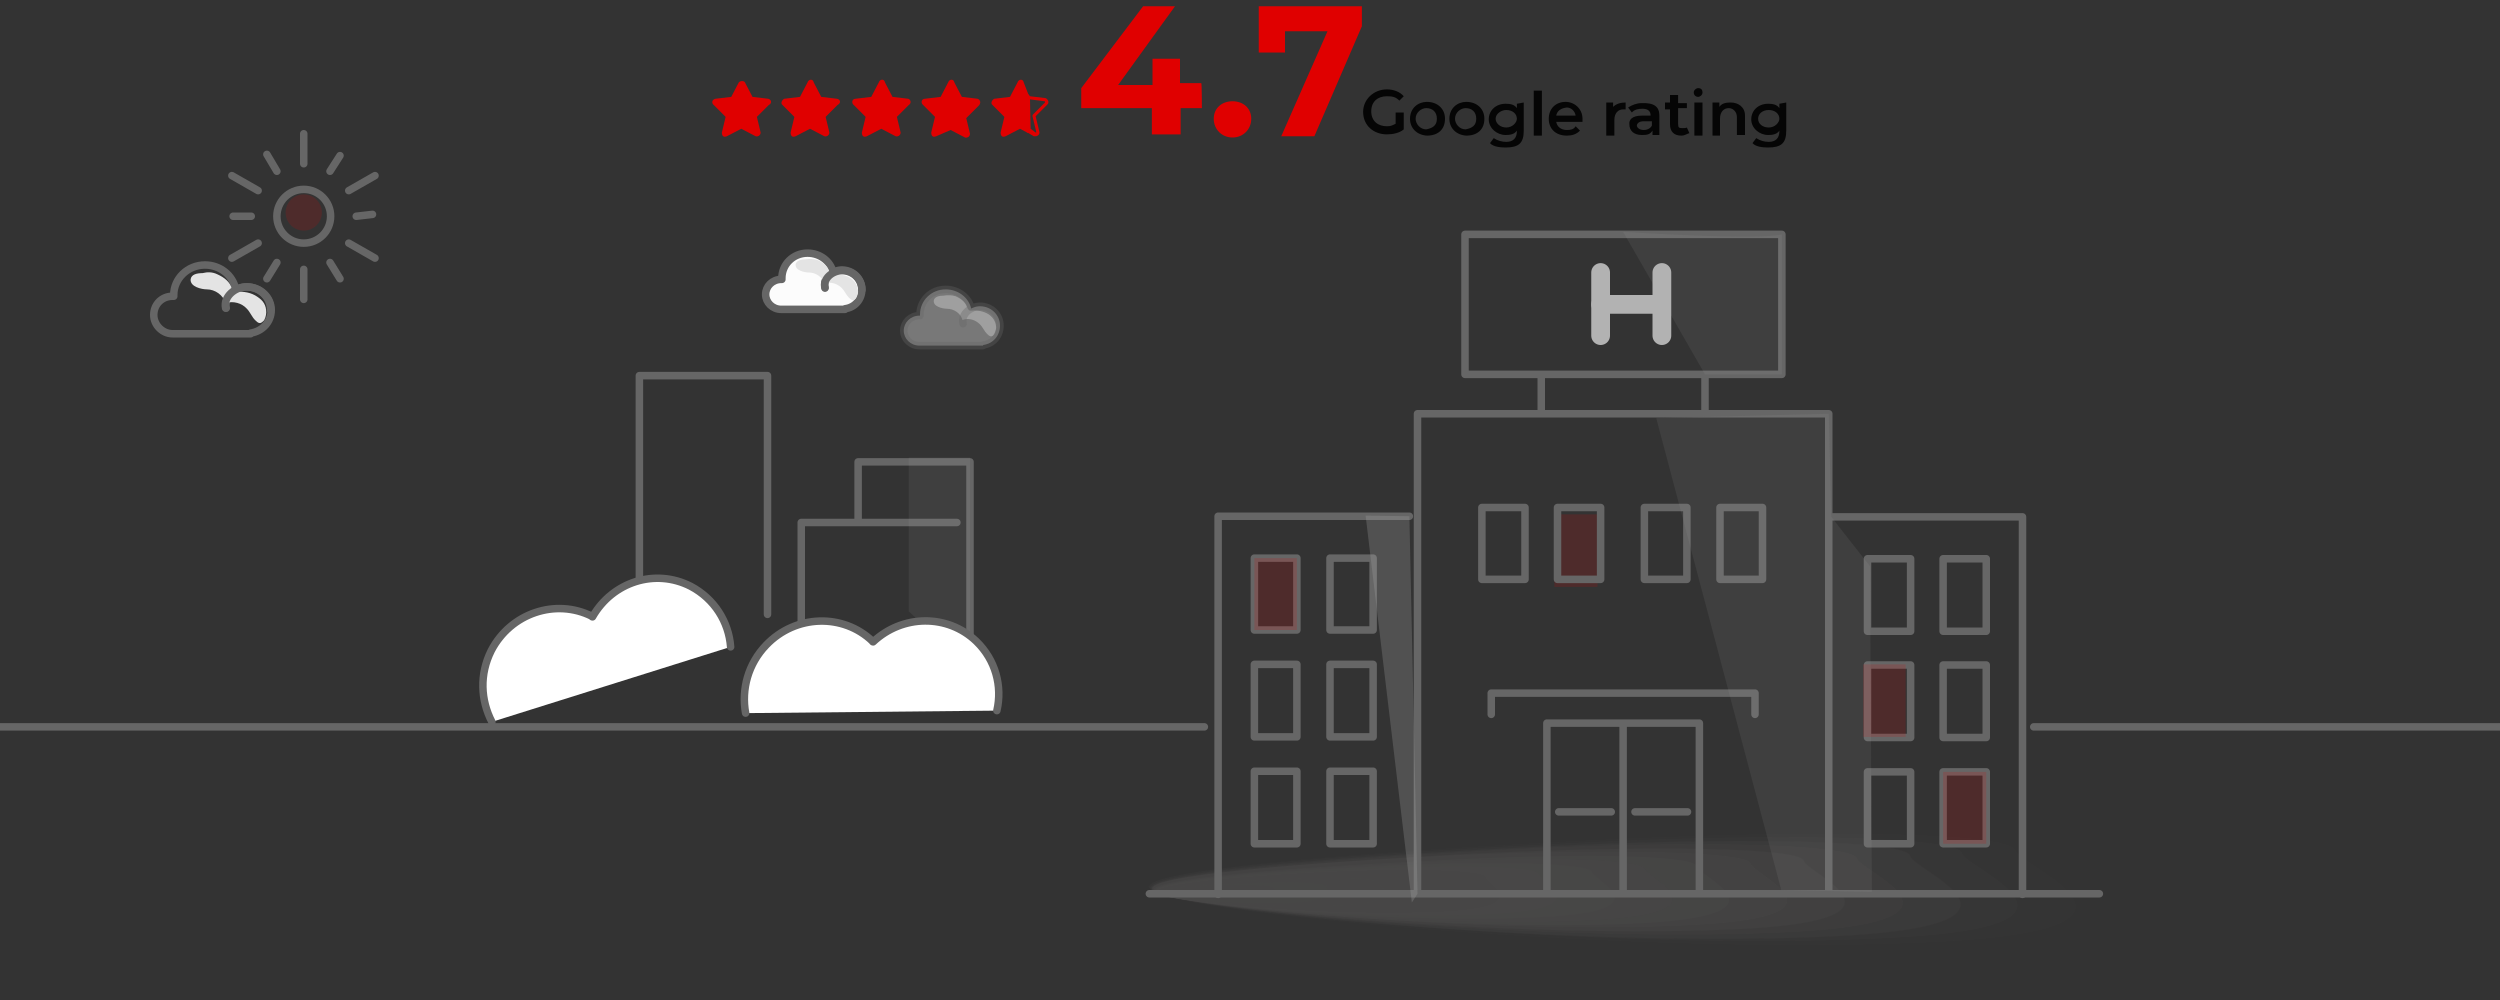 <?xml version="1.0" encoding="utf-8"?>
<!-- Generator: Adobe Illustrator 27.8.0, SVG Export Plug-In . SVG Version: 6.00 Build 0)  -->
<svg version="1.1" id="Layer_1" xmlns="http://www.w3.org/2000/svg" xmlns:xlink="http://www.w3.org/1999/xlink" x="0px" y="0px"
	 viewBox="0 0 400 160" style="enable-background:new 0 0 400 160;" xml:space="preserve">
<rect x="0" y="0" width="400" height="160" fill="#333333" stroke="none"/>
<style type="text/css">
	.st0{fill:none;stroke:#666666;stroke-width:1.2;stroke-linecap:round;stroke-linejoin:round;stroke-miterlimit:10;}
	.st1{fill:#E00000;}
	.st2{fill:#050505;}
	.st3{opacity:0.34;fill:#E4E4E4;enable-background:new    ;}
	.st4{fill:#E4E4E4;}
	.st5{opacity:0.16;fill:#DF0000;enable-background:new    ;}
	.st6{fill:#FCFCFC;stroke:#666666;stroke-width:1.2;stroke-linecap:round;stroke-linejoin:round;stroke-miterlimit:10;}
	
		.st7{opacity:0.34;fill:#FCFCFC;stroke:#666666;stroke-width:1.2;stroke-linecap:round;stroke-linejoin:round;stroke-miterlimit:10;enable-background:new    ;}
	.st8{opacity:0.1;fill:#ACACAC;enable-background:new    ;}
	.st9{fill:#FFFFFF;stroke:#666666;stroke-width:1.2;stroke-linecap:round;stroke-linejoin:round;stroke-miterlimit:10;}
	.st10{opacity:0.19;}
	.st11{fill:#A09C9B;fill-opacity:0;}
	.st12{opacity:6.250000e-02;fill:#A09C9B;enable-background:new    ;}
	.st13{opacity:0.125;fill:#A09C9B;enable-background:new    ;}
	.st14{opacity:0.188;fill:#A09C9B;enable-background:new    ;}
	.st15{opacity:0.25;fill:#A09C9B;enable-background:new    ;}
	.st16{opacity:0.312;fill:#A09C9B;enable-background:new    ;}
	.st17{opacity:0.375;fill:#A09C9B;enable-background:new    ;}
	.st18{opacity:0.438;fill:#A09C9B;enable-background:new    ;}
	.st19{opacity:0.5;fill:#A09C9B;enable-background:new    ;}
	.st20{opacity:0.562;fill:#A09C9B;enable-background:new    ;}
	.st21{opacity:0.625;fill:#A09C9B;enable-background:new    ;}
	.st22{opacity:0.688;fill:#A09C9B;enable-background:new    ;}
	.st23{opacity:0.75;fill:#A09C9B;enable-background:new    ;}
	.st24{opacity:0.812;fill:#A09C9B;enable-background:new    ;}
	.st25{opacity:0.875;fill:#A09C9B;enable-background:new    ;}
	.st26{opacity:0.938;fill:#A09C9B;enable-background:new    ;}
	.st27{fill:#A09C9B;}
	
		.st28{fill-rule:evenodd;clip-rule:evenodd;fill:none;stroke:#666666;stroke-width:1.2;stroke-linecap:round;stroke-linejoin:round;stroke-miterlimit:10;}
	.st29{opacity:0.16;fill-rule:evenodd;clip-rule:evenodd;fill:#E00000;}
	.st30{opacity:0.25;fill-rule:evenodd;clip-rule:evenodd;fill:#ACACAC;enable-background:new    ;}
	
		.st31{fill-rule:evenodd;clip-rule:evenodd;fill:none;stroke:#B2B2B2;stroke-width:3;stroke-linecap:round;stroke-linejoin:round;stroke-miterlimit:10;}
</style>
<path class="st0" d="M325.4,116.3h76.2"/>
<path class="st0" d="M-1.6,116.3h194.3"/>
<g>
	<path class="st1" d="M122.9,15.8l-2.5-0.3l-1.2-2.3c-0.1-0.3-0.8-0.3-1,0l-1.2,2.3l-2.5,0.3c-0.6,0.1-0.7,0.7-0.3,1l1.9,1.9
		l-0.6,2.5c0,0.6,0.3,0.8,0.8,0.6l2.3-1.2l2.3,1.2c0.3,0.1,0.8-0.1,0.8-0.6l-0.6-2.5l1.9-1.9C123.6,16.5,123.4,15.9,122.9,15.8z"/>
	<path class="st1" d="M133.9,15.8l-2.5-0.3l-1.2-2.3c-0.1-0.6-0.8-0.6-1,0l-1.2,2.3l-2.5,0.3c-0.3,0.1-0.7,0.7-0.3,1l1.9,1.9
		l-0.6,2.5c0,0.6,0.3,0.8,0.8,0.6l2.3-1.2l2.3,1.2c0.3,0.1,0.8-0.1,0.8-0.6l-0.6-2.5l1.9-1.9C134.6,16.5,134.5,15.9,133.9,15.8z"/>
	<path class="st1" d="M145.3,15.8l-2.5-0.3l-1.2-2.3c-0.1-0.6-0.8-0.6-1,0l-1.2,2.3l-2.5,0.3c-0.6,0-0.7,0.7-0.3,1l1.9,1.9l-0.6,2.5
		c0,0.6,0.3,0.8,0.8,0.6l2.3-1.2l2.3,1.2c0.3,0.1,0.8-0.1,0.8-0.6l-0.6-2.5l1.9-1.9C145.9,16.5,145.7,15.9,145.3,15.8z"/>
	<path class="st1" d="M156.4,15.8l-2.5-0.3l-1.2-2.3c-0.1-0.6-0.8-0.6-1,0l-1.2,2.3l-2.5,0.3c-0.6,0-0.7,0.7-0.3,1l1.9,1.9l-0.6,2.5
		c0,0.6,0.3,0.8,0.8,0.6l2.3-1l2.3,1.2c0.3,0.1,0.8-0.1,0.8-0.6l-0.6-2.5l1.9-1.9C157.1,16.5,156.8,15.9,156.4,15.8z"/>
	<path class="st1" d="M163.8,13.2c-0.1-0.6-0.8-0.6-1,0l-1.2,2.3l-2.5,0.3c-0.3,0.1-0.7,0.7-0.3,1l1.9,1.9l-0.6,2.5
		c0,0.6,0.3,0.8,0.8,0.6l2.3-1.2l1.3,0.7V15L163.8,13.2z"/>
	<g>
		<path class="st1" d="M164.8,15.9l2.3,0.3c0.1,0,0.1,0,0.1,0.1v0.1l-1.9,1.9c-0.1,0.1-0.1,0.1-0.1,0.3l0.6,2.5v0.1l0,0
			c0,0,0,0-0.1,0l-0.8-0.6L164.8,15.9 M164.4,14.9v6.3l1,0.6c0.1,0,0.1,0,0.3,0c0.3,0,0.7-0.3,0.6-0.7l-0.6-2.5l1.9-1.9
			c0.3-0.3,0.1-0.8-0.3-1l-2.5-0.3L164.4,14.9L164.4,14.9z"/>
	</g>
</g>
<g>
	<path class="st1" d="M192.3,17.3h-3.4v4.2h-4.6v-4.2H173v-3.2L182.9,1h5.1l-9.1,12.6h5.5V9.4h4.4v3.9h3.4
		C192.3,13.3,192.3,17.3,192.3,17.3z"/>
	<path class="st1" d="M194.2,19c0-1.7,1.3-2.8,3-2.8s3,1.1,3,2.8c0,1.7-1.3,3-3,3S194.2,20.7,194.2,19z"/>
	<path class="st1" d="M217.9,1v3.2l-7.6,17.6H205L212.4,5h-6.8v3.4h-4.2V1H217.9L217.9,1z"/>
</g>
<g>
	<path class="st2" d="M223.3,18h1.3v2.7c-0.7,0.6-1.8,0.8-2.7,0.8c-2.1,0-3.8-1.4-3.8-3.6c0-2,1.7-3.6,3.8-3.6
		c1.1,0,2.1,0.4,2.7,1.1l-0.7,0.7c-0.6-0.6-1.1-0.7-2-0.7c-1.4,0-2.5,0.8-2.5,2.4s1.1,2.4,2.5,2.4c0.6,0,0.8-0.1,1.4-0.4V18
		L223.3,18z"/>
	<path class="st2" d="M225.6,19c0-1.7,1.3-2.7,2.7-2.7c1.7,0,2.9,1.1,2.9,2.7c0,1.7-1.1,2.7-2.9,2.7C226.7,21.6,225.6,20.5,225.6,19
		z M229.9,19c0-1.1-0.7-1.7-1.7-1.7c-0.8,0-1.7,0.7-1.7,1.7c0,0.8,0.7,1.7,1.7,1.7C229.2,20.5,229.9,20.1,229.9,19z"/>
	<path class="st2" d="M231.9,19c0-1.7,1.3-2.7,2.7-2.7c1.7,0,2.9,1.1,2.9,2.7c0,1.7-1.1,2.7-2.9,2.7C233,21.6,231.9,20.5,231.9,19z
		 M236.2,19c0-1.1-0.7-1.7-1.7-1.7c-0.8,0-1.7,0.7-1.7,1.7c0,0.8,0.7,1.7,1.7,1.7C235.5,20.5,236.2,20.1,236.2,19z"/>
	<path class="st2" d="M243.8,16.4v4.5c0,2-0.8,2.7-2.9,2.7c-0.8,0-2-0.1-2.5-0.7l0.6-0.8c0.6,0.4,1.3,0.6,2,0.6
		c1.1,0,1.7-0.6,1.7-1.7v-0.1c-0.4,0.6-1.1,0.7-1.8,0.7c-1.4,0-2.7-1.1-2.7-2.5s1.1-2.5,2.7-2.5c0.7,0,1.4,0.1,1.8,0.7v-0.7
		L243.8,16.4L243.8,16.4z M242.7,19c0-0.8-0.7-1.4-1.7-1.4c-0.8,0-1.7,0.6-1.7,1.4c0,0.7,0.7,1.4,1.7,1.4S242.7,19.6,242.7,19z"/>
	<path class="st2" d="M245.4,14.5h1.3v7.2h-1.3V14.5z"/>
	<path class="st2" d="M253.2,19.5H249c0.1,0.7,0.7,1.3,1.7,1.3c0.6,0,1.1-0.1,1.4-0.6l0.7,0.7c-0.6,0.6-1.3,0.8-2.1,0.8
		c-1.8,0-2.9-1.1-2.9-2.7s1.1-2.7,2.7-2.7c1.4,0,2.7,1.1,2.7,2.7C253.2,19.1,253.2,19.2,253.2,19.5z M249,18.5h3.1
		c-0.1-0.7-0.7-1.3-1.4-1.3C249.7,17.3,249.1,17.8,249,18.5z"/>
	<path class="st2" d="M260.1,16.4v1.1c-0.1,0-0.1,0-0.4,0c-0.8,0-1.4,0.6-1.4,1.7v2.5H257v-5.3h1.1v0.7
		C258.6,16.6,259.3,16.4,260.1,16.4z"/>
	<path class="st2" d="M265.5,18.5v3.1h-1.1v-0.7c-0.4,0.6-0.8,0.7-1.7,0.7c-1.3,0-2-0.7-2-1.7c-0.1-0.7,0.4-1.4,2-1.4h1.4l0,0
		c0-0.7-0.4-1.1-1.3-1.1c-0.6,0-1.3,0.1-1.7,0.6l-0.6-0.8c0.6-0.4,1.4-0.7,2.1-0.7C264.7,16.4,265.5,17.1,265.5,18.5z M264.3,20.1
		v-0.7H263c-0.8,0-1.1,0.4-1.1,0.7s0.4,0.7,1.1,0.7C263.6,20.8,264.1,20.5,264.3,20.1z"/>
	<path class="st2" d="M270.3,21.3c-0.4,0.1-0.7,0.4-1.3,0.4c-1.1,0-1.8-0.6-1.8-1.8v-2.4h-0.8v-1.1h0.8v-1.2h1.3v1.3h1.4v0.8h-1.4
		v2.5c0,0.6,0.1,0.7,0.7,0.7c0.1,0,0.6,0,0.7-0.1L270.3,21.3z"/>
	<path class="st2" d="M271,14.8c0-0.4,0.4-0.7,0.7-0.7c0.6,0,0.7,0.4,0.7,0.7c0,0.4-0.4,0.7-0.7,0.7C271.3,15.5,271,15.2,271,14.8z
		 M271.1,16.4h1.3v5.3h-1.3V16.4z"/>
	<path class="st2" d="M279.2,18.5v3.1h-1.3v-2.9c0-0.8-0.6-1.4-1.3-1.4c-0.8,0-1.4,0.6-1.4,1.7v2.7H274v-5.3h1.1v0.7
		c0.4-0.6,1.1-0.7,1.8-0.7C278.1,16.4,279.2,17.1,279.2,18.5z"/>
	<path class="st2" d="M285.8,16.4v4.5c0,2-0.8,2.7-2.9,2.7c-0.8,0-2-0.1-2.5-0.7l0.6-0.8c0.6,0.4,1.3,0.6,2,0.6
		c1.1,0,1.7-0.6,1.7-1.7v-0.1c-0.4,0.6-1.1,0.7-1.8,0.7c-1.4,0-2.7-1.1-2.7-2.5s1.1-2.5,2.7-2.5c0.7,0,1.4,0.1,1.8,0.7v-0.7
		L285.8,16.4L285.8,16.4z M284.7,19c0-0.8-0.7-1.4-1.7-1.4s-1.7,0.6-1.7,1.4s0.7,1.4,1.7,1.4S284.7,19.6,284.7,19z"/>
</g>
<path class="st3" d="M152.9,47.4c0.9,0.4,1.7,1,1.9,1.9c0.1,0.1,0.1,0.2,0.2,0.3c0.1,0.1,0.2,0.1,0.4,0.1c1-0.1,2,0.1,2.8,0.6
	c0.7,0.5,1.1,1.1,1.2,2.1c0,0.3-0.2,1-0.4,1.2c-0.4,0.4-0.7,0.2-1.1-0.2c-0.4-0.4-0.7-1.1-1.1-1.5c-0.7-0.7-1.8-1.1-2.8-0.7
	c-0.3-1.1-1.4-1.8-2.5-1.8c-0.6,0-2.2-0.3-2.1-1.3c0.1-0.6,0.8-0.8,1.6-0.8C151.6,47.2,152.3,47.2,152.9,47.4z"/>
<path class="st0" d="M37.7,46.2c-0.5-2.2-2.5-3.8-4.9-3.8c-2.8,0-5,2.2-5,4.8c0,0.1,0,0.2,0,0.2c-0.1,0-0.1,0-0.2,0
	c-1.7,0-3,1.3-3,3c0,1.6,1.4,3,3,3c0.1,0,0.1,0,0.2,0h12.3v-0.1c1.9-0.3,3.3-1.8,3.3-3.7c0-2-1.7-3.7-3.9-3.7
	c-1.7,0-3.7,1.5-3.3,3.4"/>
<path class="st4" d="M34.8,43.9c1.1,0.5,2,1.2,2.3,2.3c0.1,0.2,0.1,0.3,0.2,0.4s0.3,0.1,0.5,0.1c1.2-0.1,2.4,0.1,3.4,0.8
	c0.9,0.6,1.4,1.3,1.4,2.5c0,0.4-0.2,1.2-0.5,1.4c-0.5,0.5-0.8,0.3-1.3-0.2s-0.8-1.3-1.3-1.8c-0.8-0.9-2.2-1.3-3.4-0.9
	c-0.4-1.3-1.7-2.2-3-2.2c-0.8,0-2.7-0.4-2.6-1.6c0.1-0.8,1-1,1.9-1C33.2,43.5,34,43.5,34.8,43.9z"/>
<path class="st0" d="M43.3,49.6c0-2-1.7-3.7-3.9-3.7c-1.7,0-3.7,1.5-3.3,3.4"/>
<g>
	<circle class="st0" cx="48.6" cy="34.6" r="4.3"/>
	<line class="st0" x1="48.6" y1="21.4" x2="48.6" y2="26.2"/>
	<line class="st0" x1="42.7" y1="24.7" x2="44.3" y2="27.4"/>
	<line class="st0" x1="37.1" y1="28.1" x2="41.3" y2="30.5"/>
	<line class="st0" x1="37.3" y1="34.6" x2="40.2" y2="34.6"/>
	<line class="st0" x1="37.1" y1="41.3" x2="41.3" y2="38.9"/>
	<line class="st0" x1="42.7" y1="44.6" x2="44.3" y2="42"/>
	<line class="st0" x1="48.6" y1="47.9" x2="48.6" y2="43.1"/>
	<line class="st0" x1="54.4" y1="44.6" x2="52.8" y2="42"/>
	<line class="st0" x1="60" y1="41.3" x2="55.8" y2="38.9"/>
	<line class="st0" x1="59.6" y1="34.3" x2="57" y2="34.6"/>
	<line class="st0" x1="60" y1="28.1" x2="55.8" y2="30.5"/>
	<line class="st0" x1="54.4" y1="24.9" x2="52.8" y2="27.4"/>
</g>
<circle class="st5" cx="48.6" cy="34" r="2.9"/>
<path class="st6" d="M133.3,43.6c-0.4-1.8-2.1-3.1-4.1-3.1c-2.3,0-4.1,1.8-4.1,4c0,0.1,0,0.1,0,0.2c-0.1,0-0.1,0-0.1,0
	c-1.4,0-2.5,1.1-2.5,2.4s1.1,2.4,2.5,2.4c0.1,0,0.1,0,0.1,0h10.1v-0.1c1.6-0.2,2.7-1.5,2.7-3.1c0-1.7-1.4-3.1-3.2-3.1
	c-1.4,0-3.1,1.2-2.7,2.8"/>
<path class="st4" d="M130.8,41.6c0.9,0.4,1.7,1,1.9,1.9c0.1,0.1,0.1,0.2,0.2,0.3c0.1,0.1,0.2,0.1,0.4,0.1c1-0.1,2,0.1,2.8,0.6
	c0.7,0.5,1.1,1.1,1.2,2.1c0,0.3-0.2,1-0.4,1.2c-0.4,0.4-0.7,0.2-1.1-0.2s-0.7-1.1-1.1-1.5c-0.7-0.7-1.8-1.1-2.8-0.7
	c-0.3-1.1-1.4-1.8-2.5-1.8c-0.6,0-2.2-0.3-2.1-1.3c0.1-0.6,0.8-0.8,1.6-0.8C129.5,41.4,130.1,41.4,130.8,41.6z"/>
<path class="st0" d="M137.9,46.4c0-1.7-1.4-3.1-3.2-3.1c-1.4,0-3.1,1.2-2.7,2.8"/>
<path class="st7" d="M155.4,49.4c-0.4-1.8-2.1-3.1-4.1-3.1c-2.3,0-4.1,1.8-4.1,4c0,0.1,0,0.1,0,0.2c-0.1,0-0.1,0-0.1,0
	c-1.4,0-2.5,1.1-2.5,2.4c0,1.3,1.1,2.4,2.5,2.4c0.1,0,0.1,0,0.1,0h10.1v-0.1c1.6-0.2,2.7-1.5,2.7-3.1c0-1.7-1.4-3.1-3.2-3.1
	c-1.4,0-3.1,1.2-2.7,2.8"/>
<path class="st0" d="M39.3,96.2"/>
<g>
	<polyline class="st0" points="122.8,98.3 122.8,60.1 102.3,60.1 102.3,101.2 	"/>
	<polyline class="st0" points="128.2,99.9 128.2,83.6 153.1,83.6 	"/>
	<polyline class="st0" points="137.3,83 137.3,73.9 155.2,73.9 155.2,107.2 	"/>
</g>
<polygon class="st8" points="155.2,107.2 145.4,97.8 145.4,73.2 155.2,73.2 "/>
<path class="st9" d="M159.5,113.7c0.9-3.9-0.2-8.1-3.3-11.1c-4.6-4.4-11.8-4.3-16.5,0.1c0,0-0.1,0-0.1-0.1c-4.7-4.5-12.3-4.3-17,0.6
	c-2.9,3-4,7.1-3.3,10.9"/>
<path class="st9" d="M116.9,103.5c-0.3-4-2.6-7.7-6.4-9.7c-5.7-2.9-12.5-0.7-15.7,4.9c0,0-0.1,0-0.1-0.1c-5.8-2.9-13-0.5-16.1,5.5
	c-1.9,3.8-1.7,7.9,0.1,11.4"/>
<g class="st10">
	<path class="st11" d="M331,135.6c0.8,2.9,29.2,13.1-11.4,15.3c-50.9,2.8-134.6-5-136-9c-0.9-2.8,31.8-5.7,72.4-7.8
		C296.6,131.9,330.2,132.6,331,135.6z"/>
	<path class="st12" d="M322.5,136.1c0.8,2.7,27.1,12.3-11,14.5c-47.8,2.7-126.6-4.6-127.7-8.6c-0.8-2.7,29.9-5.4,68.2-7.4
		C290.1,132.6,321.6,133.1,322.5,136.1z"/>
	<path class="st13" d="M313.9,136.5c0.8,2.6,25.2,11.6-10.5,13.5c-44.8,2.6-118.4-4.5-119.5-8c-0.8-2.6,28.1-5.1,63.8-6.9
		C283.6,133.1,313.3,133.8,313.9,136.5z"/>
	<path class="st14" d="M305.6,136.9c0.6,2.5,23.3,10.8-10.1,12.8c-41.9,2.4-110.3-4.1-111.4-7.5c-0.8-2.5,26.1-4.9,59.6-6.6
		C277.2,133.8,304.9,134.4,305.6,136.9z"/>
	<path class="st15" d="M297.1,137.3c0.6,2.2,21.4,10-9.7,11.8c-38.8,2.1-102.2-3.8-103.1-6.9c-0.7-2.2,24.3-4.5,55.4-6.2
		C270.8,134.3,296.3,135,297.1,137.3z"/>
	<path class="st16" d="M288.6,137.7c0.5,2.1,19.4,9.3-9.3,10.9c-35.8,1.9-94.1-3.4-95-6.3c-0.7-2.1,22.6-4.2,51.2-5.7
		C264,135.2,288,135.6,288.6,137.7z"/>
	<path class="st17" d="M280.1,138.1c0.5,2,17.5,8.5-8.8,9.9c-32.8,1.8-86-3.1-86.8-5.8c-0.7-2,20.6-3.9,46.9-5.3
		C257.8,135.7,279.5,136.2,280.1,138.1z"/>
	<path class="st18" d="M271.5,138.6c0.5,1.8,15.6,7.7-8.3,9.1c-29.7,1.6-77.8-2.9-78.7-5.2c-0.5-1.8,18.8-3.5,42.8-4.7
		C251.2,136.4,271.1,136.7,271.5,138.6z"/>
	<path class="st19" d="M263.2,139.1c0.5,1.5,13.6,6.9-8,8.1c-26.8,1.5-69.8-2.5-70.5-4.7c-0.5-1.5,16.9-3.3,38.4-4.3
		C244.8,136.9,262.7,137.3,263.2,139.1z"/>
	<path class="st20" d="M254.7,139.5c0.4,1.5,11.6,6.2-7.6,7.2c-23.8,1.3-61.6-2.2-62.2-4.1c-0.4-1.5,15-3,34.2-3.9
		C238.3,137.6,254.3,138.1,254.7,139.5z"/>
	<path class="st21" d="M246.2,139.9c0.3,1.3,9.7,5.3-7.1,6.3c-20.7,1.2-53.5-1.9-54.1-3.5c-0.4-1.3,13.1-2.6,30-3.4
		C231.8,138.2,245.8,138.6,246.2,139.9z"/>
	<path class="st22" d="M237.7,140.4c0.3,1.2,7.8,4.6-6.7,5.4c-17.8,0.9-45.4-1.5-45.8-3.1c-0.4-1.2,11.2-2.3,25.8-3.1
		C225.5,138.9,237.4,139.2,237.7,140.4z"/>
	<path class="st23" d="M229.2,140.9c0.2,0.9,5.8,3.8-6.3,4.5c-14.7,0.8-37.4-1.3-37.6-2.5c-0.2-0.9,9.5-2.1,21.6-2.7
		C218.9,139.5,229,139.7,229.2,140.9z"/>
	<path class="st24" d="M220.7,141.3c0.3,0.8,4,3-5.9,3.6c-11.7,0.6-29.2-0.9-29.5-2c-0.3-0.8,7.5-1.6,17.2-2.2
		C212.4,140.2,220.5,140.3,220.7,141.3z"/>
	<path class="st25" d="M212.2,141.8c0.2,0.6,1.9,2.2-5.4,2.7c-8.7,0.4-21-0.7-21.3-1.5c-0.2-0.6,5.7-1.4,13-1.6
		C205.9,140.9,212.1,141.1,212.2,141.8z"/>
	<path class="st26" d="M203.8,142.1c0.2,0.5,0,1.5-5,1.7c-5.6,0.3-12.9-0.3-13.1-0.9c-0.2-0.5,3.8-1,8.8-1.2
		C199.5,141.5,203.7,141.7,203.8,142.1z"/>
	<path class="st27" d="M195.4,142.5c0.1,0.3-2,0.7-4.7,0.9c-2.7,0.2-4.8,0-4.9-0.3c-0.1-0.3,2-0.7,4.7-0.9
		C193.1,142.1,195.1,142.1,195.4,142.5z"/>
</g>
<path class="st28" d="M323.6,143.1V82.7H293 M298.8,89.4h6.9v11.6h-6.9V89.4L298.8,89.4z M310.9,89.4h6.9v11.6h-6.9V89.4L310.9,89.4
	z M298.8,106.4h6.9V118h-6.9V106.4L298.8,106.4z M310.9,106.4h6.9V118h-6.9V106.4L310.9,106.4z M298.8,123.5h6.9V135h-6.9V123.5
	L298.8,123.5z M310.9,123.5h6.9V135h-6.9V123.5L310.9,123.5z"/>
<path class="st28" d="M261.6,129.9h8.4 M249.4,129.9h8.4 M238.6,114.3v-3.4h42.2v3.4 M272.8,59.9v6.2 M246.6,59.9v6.2 M271.9,142.8
	v-27.1h-24.4v27.1 M259.7,115.8v27.1 M292.6,143V66.2h-65.8V143 M234.4,37.5h50.7v22.4c-14.7,0-36,0-50.7,0V37.5L234.4,37.5z
	 M183.9,143h152"/>
<polyline class="st28" points="194.9,143.1 194.9,82.6 225.5,82.6 "/>
<polygon class="st28" points="200.7,89.3 207.5,89.3 207.5,100.8 200.7,100.8 200.7,89.3 "/>
<polygon class="st29" points="200.7,89.3 207.5,89.3 207.5,100.8 200.7,100.8 200.7,89.3 "/>
<polygon class="st29" points="248.7,82.3 255.6,82.3 255.6,93.9 248.7,93.9 248.7,82.3 "/>
<polygon class="st29" points="298.1,106.3 304.9,106.3 304.9,117.9 298.1,117.9 298.1,106.3 "/>
<polygon class="st29" points="310.9,123.5 317.8,123.5 317.8,135 310.9,135 310.9,123.5 "/>
<polygon class="st28" points="212.8,89.3 219.7,89.3 219.7,100.8 212.8,100.8 212.8,89.3 "/>
<polygon class="st28" points="237.1,81.2 244,81.2 244,92.7 237.1,92.7 237.1,81.2 "/>
<polygon class="st28" points="249.2,81.2 256.1,81.2 256.1,92.7 249.2,92.7 249.2,81.2 "/>
<polygon class="st28" points="263.1,81.2 269.9,81.2 269.9,92.7 263.1,92.7 263.1,81.2 "/>
<polygon class="st28" points="275.2,81.2 282,81.2 282,92.7 275.2,92.7 275.2,81.2 "/>
<polygon class="st28" points="200.7,106.3 207.5,106.3 207.5,117.9 200.7,117.9 200.7,106.3 "/>
<polygon class="st28" points="212.8,106.3 219.7,106.3 219.7,117.9 212.8,117.9 212.8,106.3 "/>
<polygon class="st28" points="200.7,123.4 207.5,123.4 207.5,135 200.7,135 200.7,123.4 "/>
<polygon class="st28" points="212.8,123.4 219.7,123.4 219.7,135 212.8,135 212.8,123.4 "/>
<path class="st8" d="M259.7,37.1l13.1,22.8h12.3V37.5C281.2,38.5,259.7,37.1,259.7,37.1z"/>
<polygon class="st8" points="265,66.9 285,142.4 299.5,142.7 299.2,90.6 293,82.7 292.6,66.2 "/>
<polygon class="st30" points="218.5,82.5 225.9,144.4 226.8,143 225.5,82.6 "/>
<line class="st31" x1="256.1" y1="43.6" x2="256.1" y2="53.7"/>
<line class="st31" x1="265.9" y1="43.6" x2="265.9" y2="53.7"/>
<line class="st31" x1="256.1" y1="48.7" x2="265" y2="48.7"/>
</svg>
